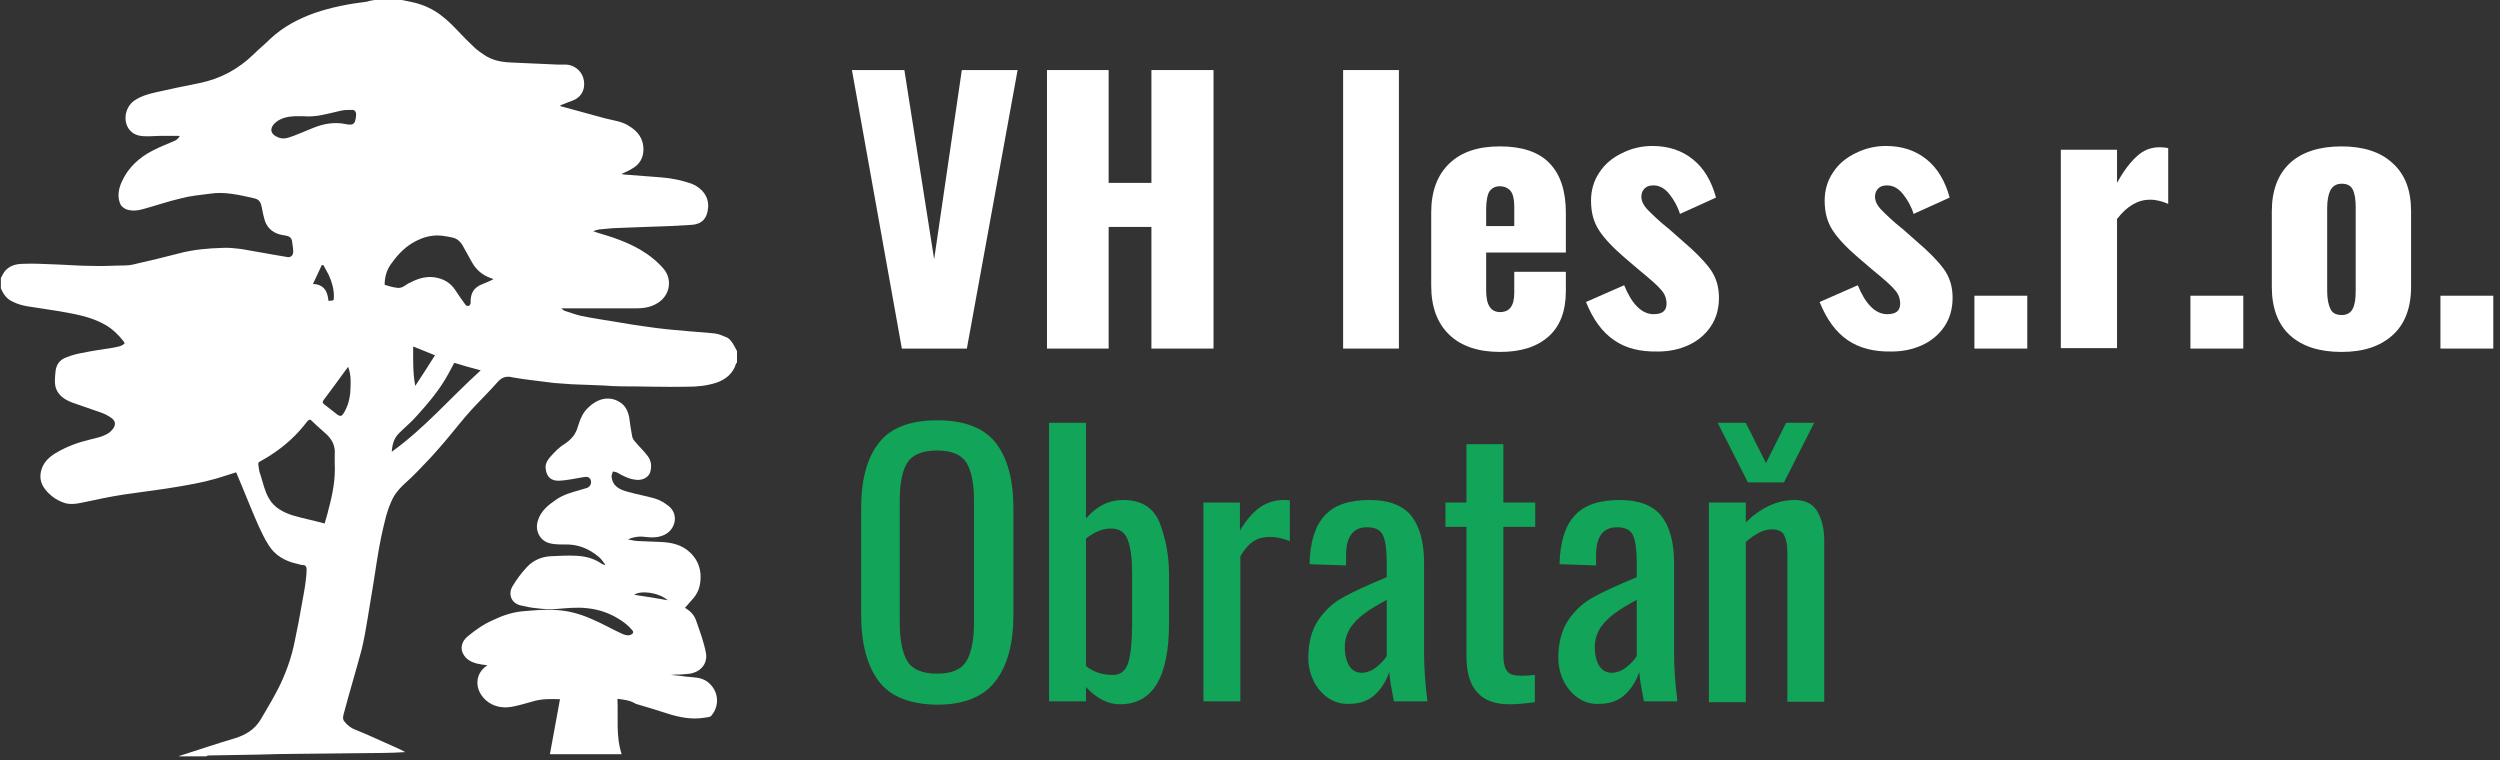 <?xml version="1.0" encoding="utf-8"?>
<!-- Generator: Adobe Illustrator 26.1.0, SVG Export Plug-In . SVG Version: 6.00 Build 0)  -->
<svg version="1.1" id="Vrstva_1" xmlns="http://www.w3.org/2000/svg" xmlns:xlink="http://www.w3.org/1999/xlink" x="0px" y="0px"
	 viewBox="0 0 596 181.2" style="enable-background:new 0 0 596 181.2;" xml:space="preserve">
<rect x="0" y="0" width="596" height="181.2" fill="#333333" stroke="none"/>
<style type="text/css">
	.st0{fill:#FFFFFF;}
	.st1{fill:#12A458;}
</style>
<path class="st0" d="M175.7,83.7v2.8c-0.1,0-0.1,0.1-0.2,0.1c-0.7,2.4-2.4,3.8-4.6,4.6c-2.4,0.8-4.8,1-7.3,1
	c-5.2,0.1-10.3-0.1-15.5-0.1c-1.4,0-2.8-0.1-4.2-0.2c-2.6-0.1-5.2-0.2-7.7-0.3c-1.4-0.1-2.7-0.2-4.1-0.3c-1.6-0.2-3.2-0.4-4.8-0.6
	c-1.6-0.2-3.3-0.4-4.9-0.7c-1.5-0.4-2.6-0.2-3.7,1c-2,2.3-4.3,4.5-6.4,6.8c-1,1.1-2,2.3-2.9,3.4c-1.5,1.8-3,3.7-4.6,5.5
	c-1,1.1-1.9,2.2-3,3.3c-1.6,1.7-3.2,3.4-5,5c-1.2,1.1-2.3,2.2-3.1,3.7c-1.5,2.9-2.1,6.1-2.8,9.2c-0.8,3.8-1.3,7.6-1.9,11.3
	c-0.5,2.8-0.9,5.7-1.4,8.5c-0.4,2.4-0.8,4.8-1.4,7.2c-1.3,4.9-2.8,9.8-4.1,14.7c-0.2,0.8-0.6,1.7,0,2.4c0.7,0.9,1.6,1.6,2.7,2
	c1.1,0.4,2.1,0.9,3.1,1.3c2.2,1,4.5,2,6.7,3c0.7,0.3,1.3,0.6,2,1c-1.8,0.1-3.6,0.2-5.3,0.2c-6.4,0.1-12.8,0.1-19.2,0.2
	c-3.6,0-7.2,0.1-10.8,0.2c-3.9,0.1-7.8,0.1-11.6,0.2c-0.2,0-0.4,0.1-0.5,0.2h-6.6c0.1,0,0.1-0.1,0.2-0.1c4.4-1.4,8.8-2.9,13.2-4.2
	c2.6-0.8,4.7-2.1,6.1-4.4c1.4-2.4,2.8-4.7,4.1-7.2c1.9-3.7,3.3-7.6,4.1-11.7c0.6-2.9,1.2-5.9,1.7-8.9c0.3-1.8,0.7-3.6,0.9-5.5
	c0.1-0.8,0.2-1.7,0.2-2.5c0-0.6-0.2-1.1-0.9-1.1c-0.5,0-0.9-0.2-1.4-0.3c-2.8-0.6-5.3-2-6.8-4.5c-0.9-1.4-1.6-2.9-2.3-4.4
	c-1.4-3.1-2.6-6.2-3.9-9.3c-0.5-1.2-1-2.4-1.5-3.6c-1.3,0.4-2.6,0.8-3.8,1.2c-4.2,1.3-8.6,2-13,2.7c-3.3,0.5-6.7,0.9-10,1.4
	c-3.3,0.5-6.5,1.2-9.8,1.9c-1.5,0.3-3.1,0.6-4.6,0c-1.7-0.6-3.2-1.7-4.3-3.1c-1.2-1.5-1.5-3.2-0.8-5.1c0.6-1.6,1.8-2.7,3.3-3.6
	c2.5-1.5,5.2-2.5,8.1-3.2c1.6-0.4,3.3-0.7,4.7-1.7c1.5-1.3,1.8-2.5,0.4-3.5c-0.7-0.5-1.5-0.9-2.3-1.2c-2.3-0.8-4.6-1.6-6.9-2.4
	c-1.9-0.7-3.6-1.8-4.1-3.9c-0.2-1-0.1-2.2,0-3.2c0.1-1.8,0.9-3.1,2.6-3.7c1.3-0.5,2.6-0.9,4-1.1c2.3-0.5,4.7-0.8,7.1-1.2
	c1-0.2,2-0.3,2.8-1c-0.1-0.2-0.1-0.4-0.3-0.6c-1.2-1.5-2.5-2.8-4.2-3.8c-3.6-2.1-7.7-2.7-11.7-3.4c-2.4-0.4-4.7-0.7-7.1-1.1
	c-1.1-0.2-2.2-0.5-3.2-1c-1.5-0.6-2.4-1.8-3-3.3v-2.4c0.3-0.6,0.6-1.2,1-1.7c1.1-1.3,2.7-1.7,4.3-1.7c2.2-0.1,4.4,0,6.7,0.1
	c3.4,0.1,6.7,0.4,10.1,0.4c2.3,0.1,4.6-0.1,6.9-0.1c1.1,0,2.2-0.1,3.2-0.4c3.5-0.8,6.9-1.6,10.3-2.5c3.4-0.9,6.8-1.2,10.3-1.3
	c1.5-0.1,3.1,0.1,4.7,0.3c2.5,0.4,4.9,0.9,7.4,1.3c1.2,0.2,2.3,0.4,3.5,0.6c0.8,0.1,1.3-0.5,1.3-1.3c0-0.6-0.1-1.3-0.2-1.9
	c-0.1-1.4-0.5-1.8-2-2c-2.2-0.3-3.9-1.4-4.6-3.6c-0.3-1-0.5-2-0.7-3.1c-0.2-1-0.5-1.8-1.7-2.1c-3.6-0.8-7.1-1.7-10.8-1.1
	c-2.3,0.3-4.6,0.5-6.8,1.1c-3,0.7-5.9,1.7-8.8,2.5c-1.4,0.4-2.8,0.6-4.2,0.1c-0.5-0.2-1-0.6-1.3-1c-0.9-1.8-0.6-3.7,0.2-5.5
	c1.5-3.4,4.1-5.8,7.4-7.5c1.7-0.9,3.6-1.6,5.4-2.4c0.4-0.2,0.7-0.6,1-0.9c0-0.1-0.1-0.1-0.1-0.2c-1.6,0-3.1,0-4.7,0
	c-0.9,0-1.8,0.1-2.7,0.1c-1.5,0-3-0.1-4.1-1.2c-2-1.9-1.6-5.6,0.8-7.3c1.6-1.1,3.4-1.6,5.2-2c3.5-0.8,6.9-1.5,10.4-2.2
	c4.9-1,9.2-3.3,12.8-6.8c1.3-1.3,2.8-2.5,4.1-3.8c3-2.8,6.6-4.7,10.5-6.1c4.1-1.4,8.3-2.2,12.5-2.7C88,0.2,88.7,0.1,89.3,0h6.5
	c0.5,0.1,1,0.2,1.5,0.3c2.2,0.4,4.3,1.1,6.3,2.3c2,1.2,3.7,2.8,5.3,4.5c1.4,1.5,2.9,3,4.5,4.5c0.6,0.5,1.3,1,1.9,1.4
	c2,1.4,4.2,1.8,6.5,1.9c3.7,0.2,7.4,0.3,11.2,0.5c0.7,0,1.4,0,2,0c1.8,0.1,3.4,1.3,4,3c0.7,2.1,0.1,4.5-2.3,5.5
	c-1,0.4-2.1,0.8-3.1,1.2c0,0.1,0,0.1,0,0.2c3.5,1,7.1,1.9,10.6,2.9c1.9,0.5,4,0.7,5.7,1.8c2.2,1.3,3.5,3.1,3.5,5.6
	c0,2-0.9,3.6-2.7,4.6c-0.8,0.5-1.7,0.9-2.6,1.3c0.7,0.1,1.3,0.2,1.9,0.2c2.6,0.2,5.2,0.4,7.8,0.6c2.4,0.2,4.8,0.7,7.1,1.5
	c2.5,1,4.2,3.2,3.9,5.8c-0.2,2.4-1.4,3.8-3.8,4c-1.8,0.1-3.6,0.2-5.4,0.3c-2.8,0.1-5.6,0.2-8.4,0.3c-1.7,0.1-3.4,0.1-5.1,0.2
	c-1.1,0.1-2.2,0.2-3.3,0.3c-0.4,0.1-0.8,0.2-1.4,0.4c0.5,0.2,0.8,0.3,1.1,0.4c3.5,1,7,2.2,10.1,4c2.2,1.3,4.1,2.8,5.7,4.7
	c2,2.5,1.4,6.1-1.3,7.9c-1.6,1.1-3.4,1.4-5.2,1.4c-3.6,0-7.1,0-10.7,0c-0.2,0-0.5,0-0.7,0c-2.2,0-4.4,0-6.6,0
	c0.3,0.2,0.5,0.5,0.8,0.6c1.3,0.4,2.6,0.9,3.9,1.2c2.9,0.6,5.8,1,8.7,1.5c2.4,0.4,4.7,0.8,7.1,1.1c2.7,0.4,5.4,0.7,8.2,0.9
	c2.6,0.3,5.3,0.4,7.9,0.7c1,0.1,2,0.6,3,1C174.5,81.2,175,82.4,175.7,83.7 M77.4,124.8c0.3-1.2,0.7-2.3,0.9-3.3
	c1-3.6,1.7-7.3,1.5-11.1c0-0.7,0-1.4,0-2c0.2-2-0.6-3.6-2-4.9c-1.2-1.1-2.4-2.1-3.5-3.2c-0.4-0.4-0.6-0.3-1,0.1
	c-0.6,0.8-1.3,1.6-1.9,2.3c-2.7,3-5.9,5.4-9.4,7.3c-0.4,0.2-0.5,0.5-0.4,0.9c0.1,0.8,0.2,1.6,0.5,2.3c0.6,1.9,1,3.9,2,5.6
	c1.2,2.2,3.5,3.4,5.8,4.1C72.3,123.6,74.8,124.1,77.4,124.8 M117.6,66.6c-0.2-0.1-0.2-0.2-0.3-0.2c-0.1,0-0.2-0.1-0.3-0.1
	c-2-0.7-3.5-2-4.5-3.8c-0.7-1.2-1.3-2.4-2-3.6c-0.6-1.2-1.5-2.1-2.8-2.3c-1.5-0.3-2.9-0.6-4.5-0.4c-1.9,0.2-3.5,0.9-5,1.8
	c-2.1,1.3-3.7,3.1-5.1,5.1c-1,1.5-1.4,3.1-1.4,4.8c1,0.3,1.9,0.6,2.9,0.7c0.4,0.1,0.9,0,1.2-0.1c0.5-0.2,1-0.6,1.5-0.9
	c1.9-1,3.9-1.8,6.2-1.5c2.1,0.3,3.8,1.2,5,3c0.8,1.2,1.6,2.4,2.5,3.6c0.1,0.2,0.6,0.3,0.8,0.2c0.2-0.1,0.4-0.5,0.4-0.7
	c-0.1-2.2,0.7-3.7,2.9-4.5C115.9,67.4,116.7,67,117.6,66.6 M108.3,86.5c-0.5,0.9-0.9,1.7-1.4,2.6c-2,3.7-4.7,6.9-7.5,10
	c-1.3,1.5-2.9,2.8-4.3,4.2c-1.2,1.2-1.6,2.7-1.7,4.4c7.8-5.6,14-12.9,21.2-19.4C112.3,87.7,110.3,87.1,108.3,86.5 M72.3,27.7
	c-0.7,0-1.4,0-2.1,0c-1.6,0.1-3.2,0.4-4.5,1.5c-1.2,1-1.6,2.5,0.3,3.4c0.9,0.5,1.9,0.5,2.8,0.2c1.9-0.6,3.8-1.5,5.6-2.2
	c2.6-1.1,5.3-1.6,8.1-1c1.4,0.3,2,0,2.2-0.9c0.1-0.4,0.2-0.9,0.2-1.4c0-0.7-0.4-1.2-1.1-1.1c-1,0-2,0-3,0.3
	C78.1,27.1,75.3,28,72.3,27.7 M83,87.5c-0.1,0.1-0.2,0.1-0.2,0.2c-1.9,2.6-3.7,5.1-5.6,7.6c-0.4,0.5-0.3,0.8,0.1,1.1
	c1.1,0.8,2.1,1.7,3.2,2.5c0.5,0.3,0.9,0.4,1.3-0.2c1-1.5,1.5-3.2,1.7-5C83.6,91.6,83.8,89.5,83,87.5 M98.5,82.6
	c0,3.2-0.1,6.3,0.5,9.4c1.6-2.4,3.1-4.8,4.7-7.3C101.9,84,100.3,83.3,98.5,82.6 M78.3,71.7c1.3,0,1.3,0,1.3-1.1c0-1.8-0.5-3.4-1.2-5
	c-0.4-0.8-0.9-1.6-1.3-2.4c-0.1,0-0.2,0-0.4,0c-0.7,1.5-1.3,2.9-2.1,4.5C77.2,67.8,78.1,69.4,78.3,71.7"/>
<path class="st0" d="M147.2,166.6c0.2,4.5-0.4,8.9,1,13.2h-17.1c0.8-4.4,1.6-8.7,2.4-13.1c-2.3-0.1-4.4-0.1-6.4,0.5
	c-1.5,0.4-3.1,0.9-4.6,1.2c-3.1,0.7-5.9-0.2-7.6-2.5c-1.7-2.3-1.5-5.5,1.3-7.3c-0.8-0.1-1.7-0.2-2.5-0.4c-1.2-0.3-2.4-0.9-3.1-2
	c-1-1.5-0.6-3.2,0.8-4.4c1.9-1.6,3.9-3,6.2-4c2.3-1.1,4.7-1.9,7.3-2.1c2.4-0.2,4.7-0.4,7.1-0.3c3.2,0.1,6.2,0.9,9.1,2.2
	c2.4,1,4.6,2.3,7,3.4c0.7,0.3,1.3,0.6,2.1,0.4c0.8-0.3,1-0.7,0.4-1.3c-0.7-0.8-1.5-1.5-2.4-2.1c-2.5-1.7-5.2-2.7-8.2-3
	c-2.5-0.3-5,0-7.6,0.2c-1.5,0.1-3,0-4.5-0.2c-1.3-0.1-2.6-0.4-3.9-0.7c-2-0.5-2.9-2.5-1.9-4.4c1-1.7,2.2-3.3,3.5-4.7
	c1.5-1.6,3.5-2.5,5.8-2.6c2-0.1,4-0.2,6-0.1c2.1,0.1,4.1,0.6,5.9,1.8c0.2,0.2,0.5,0.2,0.8,0.4c0.1,0,0.1-0.1,0.2-0.1
	c-0.5-0.6-0.9-1.3-1.5-1.8c-2.4-2-5-3.1-8.2-3c-1.2,0-2.5,0-3.6-0.3c-2.3-0.6-3.5-3-2.8-5.3c0.7-2.4,2.5-3.8,4.4-5.1
	c1.6-1.1,3.5-1.7,5.4-2.2c0.7-0.2,1.3-0.4,2-0.6c1-0.4,1.3-1.9,0.3-2.5c-0.3-0.2-1-0.1-1.5,0c-1.8,0.3-3.6,0.7-5.4,0.8
	c-2,0.1-3.1-0.9-3.3-2.8c-0.2-1.1,0.4-2.1,1.1-2.9c1-1.1,2-2.2,3.3-3c1.7-1.1,2.8-2.4,3.3-4.3c0.5-1.6,1.1-3.2,2.4-4.4
	c1.9-1.9,4.8-3.1,7.6-1.3c1.3,0.8,1.9,2.1,2.2,3.6c0.2,1.5,0.4,3,0.7,4.5c0.1,0.5,0.4,1,0.8,1.4c0.9,1.1,2,2.1,2.9,3.3
	c0.9,1.2,1,2.5,0.6,3.9c-0.4,1.2-1.8,1.9-3.1,1.8c-1.8-0.1-3.3-0.9-4.7-1.7c-0.3-0.2-0.7-0.2-1.1-0.3c-0.1,0.4-0.3,0.8-0.3,1.2
	c0.2,2.3,1.9,3.1,3.7,3.6c2.1,0.6,4.3,1,6.5,1.6c1.4,0.4,2.5,1.1,3.6,2c2.2,2,1.4,5.3-1,6.6c-1.5,0.8-3.2,0.8-4.8,0.6
	c-1.4-0.2-2.8,0-4.1,0.6c0.9,0.2,1.9,0.4,2.8,0.4c1.6,0.1,3.2,0.1,4.9,0.2c2.6,0.1,5.1,0.6,7.1,2.5c1.5,1.4,2.3,3.1,2.5,5.1
	c0.1,2.1-0.2,4-1.6,5.7c-0.7,0.8-1.4,1.6-2.1,2.4c1,0.6,2.1,1.5,2.6,2.9c0.9,2.6,1.9,5.2,2.4,7.9c0.4,2.3-1,4.4-3.8,4.9
	c-0.7,0.1-1.4,0.1-2.2,0.2c-0.8,0-1.6,0-2.4,0.1c1.2,0.1,2.4,0.2,3.6,0.4c1.8,0.2,3.6,0.1,5.1,1.2c2.7,2,3.1,5.6,1,8.1
	c-0.3,0.4-1.1,0.4-1.7,0.5c-3,0.5-6-0.1-8.8-1c-2.5-0.8-5-1.6-7.5-2.3C150.1,166.9,148.7,166.8,147.2,166.6 M159.2,143.1
	c-2.2-1.9-6.5-2.4-8-1.3C153.9,142.2,156.5,142.6,159.2,143.1"/>
<g>
	<path class="st0" d="M203.1,16.7h12.5l7.1,45.1l6.6-45.1h13.3l-12.1,66.4h-15.5L203.1,16.7z"/>
	<path class="st0" d="M249.6,16.7h14.7v26.9h10.2V16.7h14.8v66.4h-14.8v-29h-10.2v29h-14.7V16.7z"/>
	<path class="st0" d="M320.2,16.7h13.3v66.4h-13.3V16.7z"/>
	<path class="st0" d="M345.5,79.8c-2.9-2.8-4.3-6.7-4.3-11.7V50.7c0-5,1.4-8.9,4.3-11.7c2.9-2.8,6.9-4.1,12.1-4.1
		c5.2,0,9.2,1.3,11.8,4c2.6,2.7,3.9,6.6,3.9,11.8v9.5h-19v9.1c0,3.4,1.1,5.1,3.3,5.1c2.3,0,3.4-1.5,3.4-4.6v-5h12.3v4.6
		c0,4.8-1.4,8.4-4.1,10.8c-2.8,2.5-6.6,3.7-11.6,3.7C352.4,83.9,348.3,82.5,345.5,79.8z M361,54v-4.8c0-1.7-0.3-3-0.9-3.7
		c-0.6-0.7-1.5-1.1-2.6-1.1c-1,0-1.8,0.4-2.4,1.2c-0.5,0.8-0.8,2.3-0.8,4.3v4H361z"/>
	<path class="st0" d="M384.8,81.1c-2.8-1.9-5-4.9-6.7-9.1l9.1-4c0.9,2.2,1.9,3.9,3.1,5.1c1.2,1.2,2.5,1.8,3.9,1.8
		c2.1,0,3.1-0.8,3.1-2.5c0-1.2-0.4-2.3-1.2-3.2c-0.8-1-2.6-2.6-5.3-4.8l-3.4-2.9c-2.8-2.4-4.9-4.6-6.2-6.6c-1.3-2-1.9-4.3-1.9-7.1
		c0-2.5,0.7-4.8,2-6.7c1.3-2,3.1-3.5,5.4-4.6c2.2-1.1,4.6-1.7,7.2-1.7c3.9,0,7.1,1.1,9.7,3.2c2.6,2.1,4.4,5.1,5.5,9.1l-8.6,3.9
		c-0.5-1.7-1.4-3.3-2.5-4.7c-1.1-1.4-2.4-2.1-3.8-2.1c-0.9,0-1.6,0.2-2.1,0.7c-0.5,0.5-0.8,1.1-0.8,2c0,1,0.5,2.1,1.6,3.2
		c1.1,1.1,2.7,2.7,5,4.5l3.4,3c2.7,2.3,4.8,4.4,6.3,6.4c1.5,2,2.2,4.3,2.2,7c0,2.7-0.7,5-2,6.9c-1.3,1.9-3.1,3.4-5.3,4.4
		c-2.2,1-4.6,1.5-7.2,1.5C391,83.9,387.5,83,384.8,81.1z"/>
	<path class="st0" d="M440.5,81.1c-2.8-1.9-5-4.9-6.7-9.1l9.1-4c0.9,2.2,1.9,3.9,3.1,5.1c1.2,1.2,2.5,1.8,3.9,1.8
		c2.1,0,3.1-0.8,3.1-2.5c0-1.2-0.4-2.3-1.2-3.2c-0.8-1-2.6-2.6-5.3-4.8l-3.4-2.9c-2.8-2.4-4.9-4.6-6.2-6.6c-1.3-2-1.9-4.3-1.9-7.1
		c0-2.5,0.7-4.8,2-6.7c1.3-2,3.1-3.5,5.4-4.6c2.2-1.1,4.6-1.7,7.2-1.7c3.9,0,7.1,1.1,9.7,3.2c2.6,2.1,4.4,5.1,5.5,9.1l-8.6,3.9
		c-0.5-1.7-1.4-3.3-2.5-4.7c-1.1-1.4-2.4-2.1-3.8-2.1c-0.9,0-1.6,0.2-2.1,0.7c-0.5,0.5-0.8,1.1-0.8,2c0,1,0.5,2.1,1.6,3.2
		c1.1,1.1,2.7,2.7,5,4.5l3.4,3c2.7,2.3,4.8,4.4,6.3,6.4c1.5,2,2.2,4.3,2.2,7c0,2.7-0.7,5-2,6.9c-1.3,1.9-3.1,3.4-5.3,4.4
		c-2.2,1-4.6,1.5-7.2,1.5C446.8,83.9,443.3,83,440.5,81.1z"/>
	<path class="st0" d="M470.7,70.5h12.6v12.6h-12.6V70.5z"/>
	<path class="st0" d="M491.3,35.7h13.4v7.9c1.6-2.9,3.2-5,4.8-6.4c1.5-1.4,3.3-2.1,5.4-2.1c0.8,0,1.4,0.1,2,0.2v13.3
		c-1.6-0.7-3.1-1-4.3-1c-2.9,0-5.5,1.5-7.9,4.6v30.8h-13.4V35.7z"/>
	<path class="st0" d="M522.2,70.5h12.6v12.6h-12.6V70.5z"/>
	<path class="st0" d="M546,80c-2.9-2.6-4.4-6.5-4.4-11.6v-18c0-5.1,1.5-8.9,4.4-11.6c2.9-2.6,7-3.9,12.2-3.9c5.2,0,9.3,1.3,12.2,4
		c3,2.7,4.4,6.5,4.4,11.5v18c0,5-1.5,8.9-4.4,11.5c-3,2.7-7,4-12.2,4C553,83.9,548.9,82.6,546,80z M560.9,73.6
		c0.5-1,0.7-2.4,0.7-4.3V49.5c0-1.9-0.2-3.3-0.7-4.3c-0.5-1-1.4-1.4-2.6-1.4c-1.3,0-2.1,0.5-2.7,1.5c-0.5,1-0.8,2.4-0.8,4.3v19.8
		c0,1.9,0.3,3.3,0.8,4.3c0.5,1,1.4,1.4,2.7,1.4C559.5,75.1,560.4,74.6,560.9,73.6z"/>
	<path class="st0" d="M581.8,70.5h12.6v12.6h-12.6V70.5z"/>
	<path class="st1" d="M209.5,162.4c-2.8-3.7-4.2-9-4.2-16v-25.2c0-6.9,1.4-12.1,4.3-15.7c2.8-3.6,7.5-5.3,13.9-5.3
		c6.4,0,11.1,1.8,13.9,5.4c2.8,3.6,4.2,8.8,4.2,15.6v25.3c0,6.9-1.4,12.2-4.3,15.9c-2.8,3.7-7.5,5.6-13.9,5.6
		C216.9,167.9,212.3,166.1,209.5,162.4z M230.4,157.6c1.2-2,1.8-5.1,1.8-9.2v-29.1c0-4-0.6-7-1.8-9c-1.2-1.9-3.5-2.9-7-2.9
		c-3.5,0-5.9,1-7.1,2.9c-1.2,1.9-1.8,4.9-1.8,9v29.1c0,4.1,0.6,7.2,1.8,9.2c1.2,2,3.6,3,7.1,3C226.9,160.6,229.2,159.6,230.4,157.6z
		"/>
	<path class="st1" d="M258.9,163.8v3.4h-8.8v-66.4h8.8v22.8c2.6-3,5.5-4.4,8.9-4.4c4.3,0,7.2,1.8,8.7,5.5c1.4,3.7,2.2,7.8,2.2,12.3
		v11.5c0,13-3.9,19.4-11.7,19.4C264.1,167.9,261.4,166.5,258.9,163.8z M269,157.9c0.6-2,0.9-5.2,0.9-9.5v-11.5c0-3.5-0.3-6.2-1-8.1
		c-0.7-1.9-2-2.8-4.1-2.8c-1.9,0-3.9,0.8-5.9,2.4v30.4c1.8,1.4,3.9,2.1,6.2,2.1C267.1,161,268.4,159.9,269,157.9z"/>
	<path class="st1" d="M286.8,119.8h8.8v6.7c1.6-2.7,3.3-4.6,5-5.7c1.7-1.1,3.5-1.6,5.5-1.6c0.5,0,1,0,1.4,0.1v9.7
		c-1.8-0.7-3.4-1-4.8-1c-1.4,0-2.7,0.3-3.8,1c-1.1,0.7-2.2,1.9-3.2,3.6v34.6h-8.8V119.8z"/>
	<path class="st1" d="M316.5,166.3c-1.4-1-2.6-2.4-3.4-4.1c-0.8-1.7-1.2-3.5-1.2-5.3c0-3.7,0.8-6.7,2.4-9.1c1.6-2.3,3.6-4.2,6.1-5.5
		c2.5-1.4,5.9-2.9,10.2-4.7v-3.4c0-3.1-0.3-5.3-0.9-6.6c-0.6-1.3-1.9-1.9-3.8-1.9c-3.3,0-5,2.2-5,6.7v2.4l-8.7-0.3
		c0.1-5.2,1.3-9.1,3.6-11.6c2.3-2.5,5.8-3.7,10.7-3.7c4.5,0,7.8,1.2,9.9,3.7c2,2.5,3.1,6.2,3.1,11.3v21.6c0,3.6,0.3,7.4,0.8,11.4h-8
		c-0.6-3.1-1-5.4-1.1-7c-0.7,2.1-1.8,3.9-3.4,5.4c-1.6,1.5-3.7,2.2-6.2,2.2C319.6,167.9,318,167.3,316.5,166.3z M328.2,159
		c1.1-0.9,1.9-1.8,2.4-2.6v-13.4c-2.4,1.3-4.2,2.4-5.5,3.4c-1.3,1-2.4,2.1-3.2,3.3c-0.8,1.3-1.3,2.8-1.3,4.5c0,2,0.4,3.5,1.1,4.6
		c0.7,1.1,1.7,1.6,3.1,1.6C326,160.3,327.1,159.9,328.2,159z"/>
	<path class="st1" d="M349.6,156.5v-30.9h-5v-5.8h5v-13.9h8.8v13.9h7.6v5.8h-7.6V156c0,1.9,0.3,3.3,0.9,4c0.6,0.8,1.7,1.1,3.4,1.1
		c1.1,0,2.2-0.1,3.2-0.2v6.5c-2.2,0.3-4.2,0.5-6.1,0.5C353,167.9,349.6,164.1,349.6,156.5z"/>
	<path class="st1" d="M376.1,166.3c-1.4-1-2.6-2.4-3.4-4.1c-0.8-1.7-1.2-3.5-1.2-5.3c0-3.7,0.8-6.7,2.4-9.1c1.6-2.3,3.6-4.2,6.1-5.5
		c2.5-1.4,5.9-2.9,10.2-4.7v-3.4c0-3.1-0.3-5.3-0.9-6.6c-0.6-1.3-1.9-1.9-3.8-1.9c-3.3,0-5,2.2-5,6.7v2.4l-8.7-0.3
		c0.1-5.2,1.3-9.1,3.6-11.6c2.3-2.5,5.8-3.7,10.7-3.7c4.5,0,7.8,1.2,9.9,3.7c2,2.5,3.1,6.2,3.1,11.3v21.6c0,3.6,0.3,7.4,0.8,11.4h-8
		c-0.6-3.1-1-5.4-1.1-7c-0.7,2.1-1.8,3.9-3.4,5.4c-1.6,1.5-3.7,2.2-6.2,2.2C379.2,167.9,377.5,167.3,376.1,166.3z M387.8,159
		c1.1-0.9,1.9-1.8,2.4-2.6v-13.4c-2.4,1.3-4.2,2.4-5.5,3.4c-1.3,1-2.4,2.1-3.2,3.3c-0.8,1.3-1.3,2.8-1.3,4.5c0,2,0.4,3.5,1.1,4.6
		c0.7,1.1,1.7,1.6,3.1,1.6C385.6,160.3,386.7,159.9,387.8,159z"/>
	<path class="st1" d="M407.4,119.8h8.8v4.7c3.8-3.6,7.6-5.3,11.6-5.3c2.6,0,4.4,0.9,5.5,2.8c1.1,1.9,1.6,4.2,1.6,6.9v38.4h-8.8
		v-35.8c0-1.8-0.3-3.1-0.8-4c-0.5-0.9-1.5-1.3-3-1.3c-1.8,0-3.8,1-6.1,3v38.2h-8.8V119.8z M409.5,100.8h6.7l4.8,9.6l4.8-9.6h6.7
		l-7.2,14.2h-8.6L409.5,100.8z"/>
</g>
</svg>
